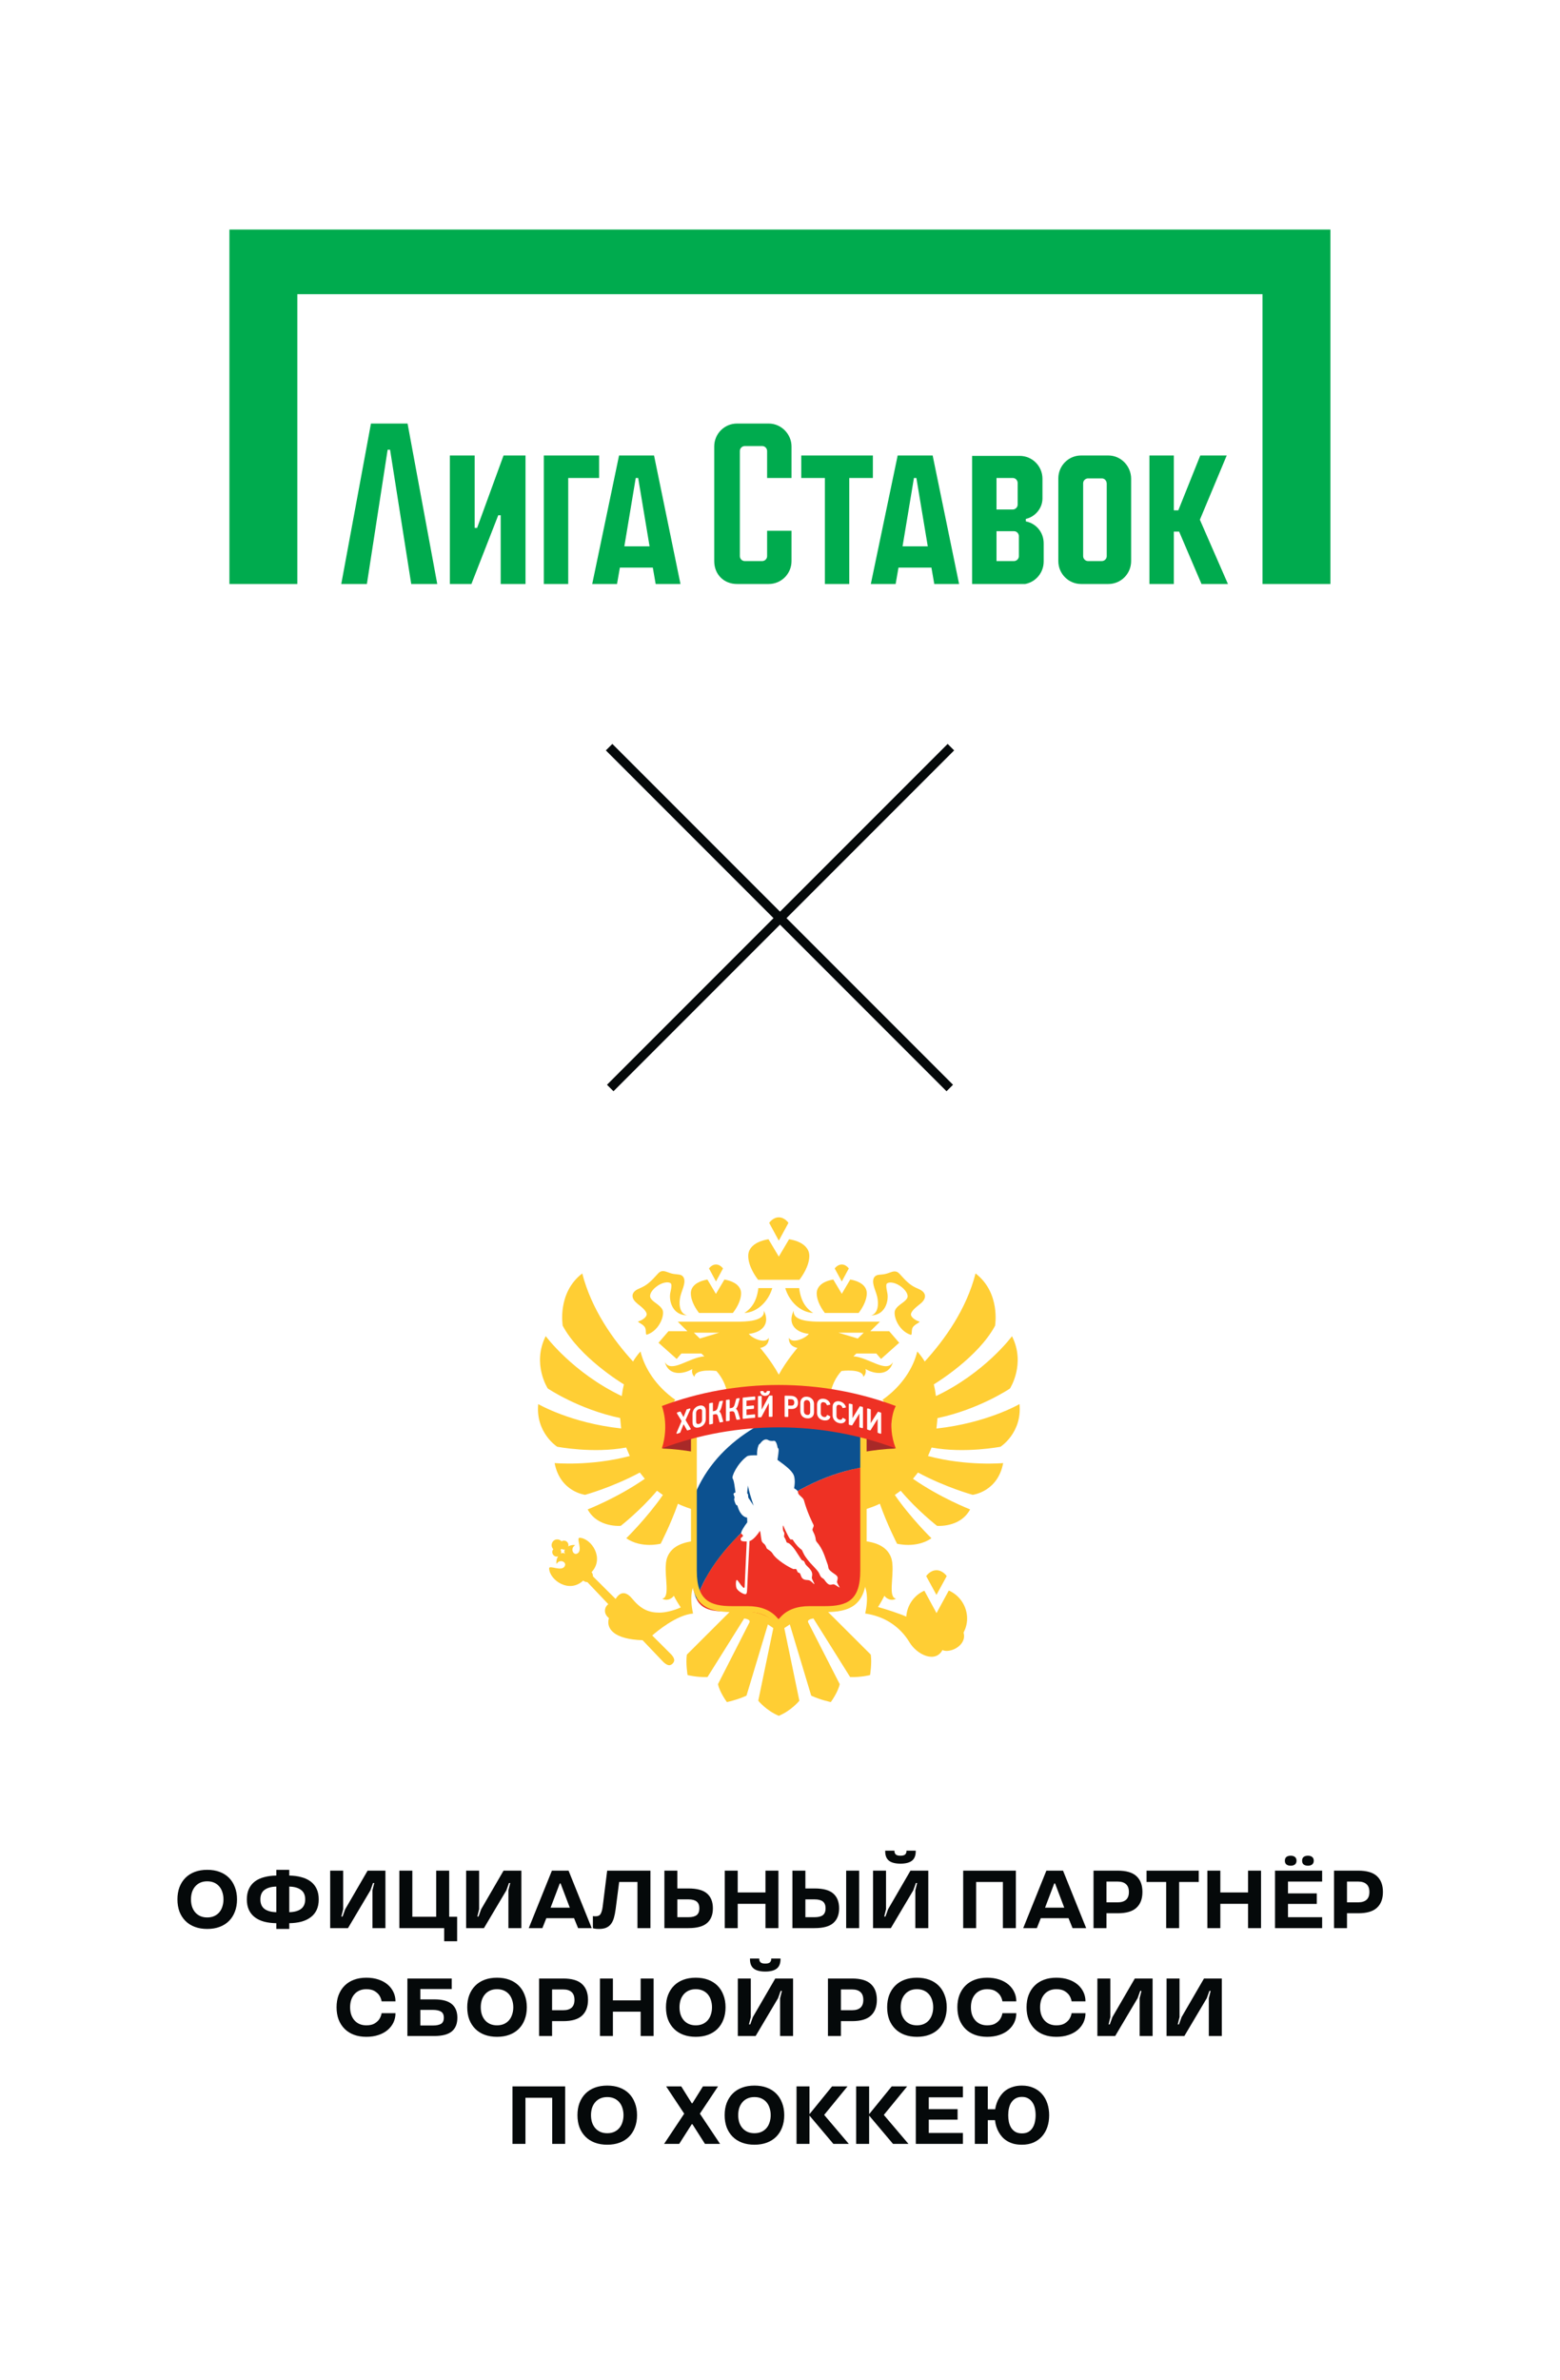 <?xml version="1.0" encoding="UTF-8"?> <svg xmlns="http://www.w3.org/2000/svg" width="680" height="1037" viewBox="0 0 680 1037" fill="none"><rect x="0" y="0" width="680" height="1037" fill="#333333" stroke="none"/> <g clip-path="url(#clip0_1637_5561)"> <rect width="680" height="1037" fill="white"></rect> <g clip-path="url(#clip1_1637_5561)"> <path d="M335.091 184.522H321.262C315.766 184.522 311.333 188.98 311.333 194.508V244.437C311.333 250.321 315.589 254.423 321.262 254.423H335.091C340.587 254.423 345.019 249.965 345.019 244.437V231.241H334.382V242.297C334.382 243.545 333.318 244.437 332.254 244.437H324.63C323.389 244.437 322.503 243.367 322.503 242.297V196.47C322.503 195.221 323.567 194.33 324.63 194.33H332.254C333.495 194.33 334.382 195.4 334.382 196.47V208.239H345.019V194.508C345.019 189.159 340.587 184.522 335.091 184.522Z" fill="#00AB4E"></path> <path d="M380.478 198.431H349.274V208.238H359.557V254.422H370.195V208.238H380.478V198.431Z" fill="#00AB4E"></path> <path d="M207.971 229.993H206.908V198.431H196.093V254.422H205.489L217.191 224.465H218.254V254.422H229.069V198.431H219.495L207.971 229.993Z" fill="#00AB4E"></path> <path d="M161.698 184.522L148.756 254.423H159.925L168.967 195.935H170.031L179.25 254.423H190.597L177.655 184.522H161.698Z" fill="#00AB4E"></path> <path d="M391.293 198.431L379.591 254.422H390.406L391.647 247.289H406.008L407.249 254.422H418.064L406.54 198.431H391.293V198.431ZM393.42 238.017L398.384 208.238H399.448L404.412 238.017H393.42Z" fill="#00AB4E"></path> <path d="M269.847 198.431L258.146 254.422H268.96L270.201 247.289H284.562L285.803 254.422H296.618L285.094 198.431H269.847V198.431ZM272.152 238.017L277.116 208.238H278.18L283.144 238.017H272.152Z" fill="#00AB4E"></path> <path d="M261.16 198.431H237.048V254.422H247.685V208.238H261.16V198.431Z" fill="#00AB4E"></path> <path d="M483.131 198.431H471.252C465.756 198.431 461.324 202.889 461.324 208.416V244.436C461.324 249.964 465.756 254.422 471.252 254.422H483.131C488.627 254.422 493.059 249.964 493.059 244.436V208.595C493.059 203.067 488.627 198.431 483.131 198.431ZM482.422 242.297C482.422 243.545 481.358 244.436 480.294 244.436H474.266C473.025 244.436 472.139 243.366 472.139 242.297V210.556C472.139 209.308 473.202 208.416 474.266 208.416H480.294C481.535 208.416 482.422 209.486 482.422 210.735V242.297Z" fill="#00AB4E"></path> <path d="M100 100V254.422H129.608V128.174H550.325V254.422H579.933V100H100Z" fill="#00AB4E"></path> <path d="M534.723 198.431H523.199L513.625 222.325H511.675V198.431H501.037V254.422H511.675V231.598H513.98L523.731 254.422H535.255L523.021 226.426L534.723 198.431Z" fill="#00AB4E"></path> <path d="M447.14 227.14V226.07C451.218 225.179 454.409 221.434 454.409 217.154V208.595C454.409 203.067 449.977 198.609 444.481 198.609H423.737V254.601H445.013C450.509 254.601 454.941 250.143 454.941 244.615V236.769C454.941 231.776 451.572 228.032 447.14 227.14ZM434.375 208.238H441.467C442.708 208.238 443.594 209.308 443.594 210.378V219.829C443.594 221.077 442.53 221.969 441.467 221.969H434.375V208.238ZM444.126 242.297C444.126 243.545 443.062 244.437 441.998 244.437H434.375V231.42H441.998C443.24 231.42 444.126 232.49 444.126 233.559V242.297Z" fill="#00AB4E"></path> </g> <path d="M266 474L414.492 325.508" stroke="#05090A" stroke-width="4"></path> <path d="M414 474L265.508 325.508" stroke="#05090A" stroke-width="4"></path> <path d="M354.96 696.27C354.96 696.27 354.96 696.2 354.96 696.13L339.621 705.383C339.621 705.383 344.098 703.951 339.621 708.875C339.378 706.43 329.765 700.948 324.907 696.13H324.039V696.27L299.399 720.851C298.844 724.657 299.712 729.755 299.712 729.755C299.712 729.755 303.599 730.768 308.388 730.628L324.386 705.104C324.386 705.104 327.51 705.418 326.607 706.954L312.969 733.701C313.697 737.297 316.856 741.522 316.856 741.522C316.856 741.522 321.367 740.579 325.393 738.729L334.728 707.687L337.088 709.294L330.529 740.928C330.529 740.928 333.895 745.153 339.448 747.493C339.448 747.493 339.448 747.493 339.482 747.493C339.482 747.493 339.482 747.493 339.517 747.493C345.07 745.153 348.436 740.928 348.436 740.928L341.877 709.294L344.272 707.687L353.607 738.729C357.598 740.579 362.144 741.522 362.144 741.522C362.144 741.522 365.267 737.297 366.031 733.701L352.358 706.954C351.455 705.418 354.579 705.104 354.579 705.104L370.577 730.628C375.401 730.768 379.253 729.755 379.253 729.755C379.253 729.755 380.121 724.657 379.565 720.851L354.926 696.27H354.96Z" fill="#FFCE34"></path> <path d="M373.284 589.668H381.995L384.042 592.042L391.955 584.989L387.617 579.961H379.357L383.556 575.806H357.841C353.919 575.806 345.347 575.701 346.007 570.987C343.126 576.679 346.701 580.485 352.566 581.113C351.004 583.138 345.209 585.583 343.89 582.824C343.612 586.735 347.603 587.224 347.603 587.224C347.603 587.224 342.918 592.601 339.482 598.886C336.012 592.566 331.362 587.224 331.362 587.224C331.362 587.224 335.353 586.735 335.075 582.824C333.756 585.618 327.926 583.173 326.399 581.113C332.264 580.485 335.839 576.679 332.958 570.987C333.618 575.701 325.046 575.806 321.124 575.806H295.443L299.642 579.961H291.383L287.045 584.989L294.957 592.042L297.005 589.668H305.716C305.959 589.912 306.236 590.122 306.444 590.331C306.653 590.506 306.826 590.715 307.034 590.89C300.302 591.379 292.598 598.467 289.787 593.369C291.487 599.584 297.873 598.746 301.794 596.407C301.794 596.407 301.135 598.362 302.731 599.829C302.974 596.058 312.275 597.28 312.275 597.28C317.203 602.762 318.938 610.967 315.814 618.16L321.402 614.808C321.61 616.519 321.818 618.963 321.679 621.477H323.415C323.519 619.487 323.415 617.322 323.102 614.878L325.566 611.316C326.573 615.087 326.885 618.649 326.885 621.477H331.154C331.049 618.195 330.564 614.529 330.355 613.097L332.507 610.409C332.507 610.409 334.069 615.611 334.381 621.477H338.511C338.164 617.916 337.574 614.668 337.227 612.888L339.517 612.434L341.808 612.888C341.461 614.668 340.871 617.916 340.524 621.477H344.653C344.966 615.611 346.527 610.409 346.527 610.409L348.679 613.097C348.471 614.529 347.985 618.195 347.881 621.477H352.149C352.149 618.684 352.427 615.087 353.468 611.316L355.932 614.878C355.62 617.287 355.55 619.487 355.62 621.477H357.355C357.216 618.963 357.424 616.519 357.633 614.808L363.22 618.16C360.097 610.967 361.866 602.727 366.794 597.28C366.794 597.28 376.095 596.058 376.338 599.829C377.9 598.362 377.275 596.407 377.275 596.407C381.162 598.746 387.547 599.584 389.248 593.369C386.437 598.467 378.698 591.344 372 590.89C372.208 590.715 372.382 590.506 372.59 590.331C372.798 590.122 373.041 589.877 373.284 589.668V589.668ZM305.056 583.138L302.453 580.589H313.524L305.056 583.138ZM365.441 580.589H376.511L373.909 583.138L365.441 580.589Z" fill="#FFCE34"></path> <path d="M436.133 630.277C436.133 630.277 445.607 624.201 444.393 611.701C444.393 611.701 430.199 619.976 408.196 622.35L408.648 617.811C426.867 613.97 440.228 604.927 440.228 604.927C440.228 604.927 447.204 594.207 441.13 582.126C441.13 582.126 429.401 598.048 407.988 608.209L407.919 607.825C407.711 606.149 407.398 604.578 407.051 603.111C408.023 602.518 426.347 591.344 433.739 577.587C433.739 577.587 436.272 563.236 425.236 554.786C421.245 570.394 411.84 583.558 403.095 593.16C401.325 590.262 399.833 588.795 399.833 588.795C398.132 595.814 393.309 603.775 384.667 609.85C386.715 612.225 388.103 615.227 388.45 618.614C389.387 627.483 383.001 631.743 374.187 632.686C372.313 632.895 370.543 636.422 368.842 636.003C368.842 636.003 370.196 659.153 370.925 659.083C374.95 658.594 381.752 656.08 383.522 655.103C386.715 664.181 391.018 672.526 391.018 672.526C391.018 672.526 399.382 674.726 406.01 670.152C406.01 670.152 396.952 661.318 390.046 651.297L392.614 649.446C399.694 657.931 408.439 664.74 408.439 664.74C408.439 664.74 418.504 665.682 422.876 657.582C422.876 657.582 410.105 652.658 397.959 644.243L400.145 641.52C412.222 648.014 423.987 651.227 423.987 651.227C423.987 651.227 434.918 649.97 437.278 637.4C437.278 637.4 421.627 638.866 404.518 634.327L406.08 630.626C420.551 633.314 436.168 630.277 436.168 630.277H436.133Z" fill="#FFCE34"></path> <path d="M379.461 573.084C386.09 573.084 387.443 566.485 386.784 563.308C386.541 562.155 386.333 561.073 386.333 560.235C386.333 559.746 386.368 559.292 386.715 559.083C387.79 558.384 390.497 558.629 393.204 560.863C394.835 562.225 396.154 564.181 395.425 565.542C394.939 566.45 394.002 567.149 393.031 567.847C391.92 568.685 390.775 569.488 390.185 570.78C389.213 572.84 391.365 579.579 396.883 581.499C397.855 581.814 397.022 579.474 397.959 578.147C399.034 576.611 401.707 575.982 400.492 575.668C399.694 575.459 397.334 574.272 397.091 572.84C396.883 571.478 399.034 569.697 400.561 568.475L401.186 567.987C402.991 566.52 403.268 565.263 403.199 564.46C403.13 563.727 402.678 562.679 400.978 561.806C400.839 561.736 400.7 561.701 400.596 561.632C400.596 561.632 400.284 561.457 399.069 560.933C396.466 559.711 394.488 557.581 392.927 555.835C392.614 555.486 392.302 555.172 392.024 554.858C390.636 553.391 389.248 553.915 387.756 554.439C386.853 554.788 385.778 555.137 384.459 555.242C384.181 555.242 382.758 555.416 382.758 555.416C382.203 555.556 381.717 555.766 381.37 556.115C380.746 556.743 380.503 557.651 380.607 558.803C380.746 560.165 381.335 561.736 381.925 563.412C383.14 566.799 383.314 572.351 379.427 573.154L379.461 573.084Z" fill="#FFCE34"></path> <path d="M277.779 567.915L278.404 568.404C279.931 569.591 282.082 571.406 281.874 572.768C281.631 574.2 279.271 575.422 278.473 575.596C277.258 575.911 279.931 576.539 281.006 578.076C281.943 579.402 281.145 581.777 282.082 581.428C287.635 579.507 289.752 572.803 288.815 570.708C288.225 569.451 287.08 568.613 285.969 567.775C284.997 567.077 284.06 566.378 283.574 565.471C282.846 564.109 284.13 562.153 285.796 560.792C288.502 558.557 291.209 558.313 292.285 559.011C292.597 559.22 292.667 559.674 292.667 560.163C292.667 561.036 292.424 562.119 292.181 563.236C291.522 566.413 292.91 573.013 299.504 573.013C295.617 572.21 295.79 566.658 297.005 563.271C297.595 561.595 298.185 560.058 298.324 558.662C298.428 557.509 298.185 556.602 297.56 555.973C297.213 555.624 296.727 555.414 296.172 555.31C296.172 555.31 294.749 555.135 294.506 555.1C293.187 555.03 292.146 554.646 291.209 554.297C289.717 553.773 288.329 553.25 286.941 554.716C286.663 554.995 286.351 555.345 286.038 555.694C284.442 557.44 282.499 559.57 279.861 560.792C278.647 561.35 278.369 561.49 278.369 561.49C278.369 561.49 278.091 561.63 277.952 561.665C276.252 562.538 275.801 563.55 275.731 564.318C275.662 565.121 275.905 566.378 277.744 567.845L277.779 567.915Z" fill="#FFCE34"></path> <path d="M336.672 561.177H330.564C329.939 566.484 327.857 569.871 324.456 572.001C330.321 571.722 335.006 566.729 336.637 561.177H336.672Z" fill="#FFCE34"></path> <path d="M348.401 561.177H342.293C343.925 566.729 348.61 571.687 354.475 572.001C351.074 569.871 348.991 566.484 348.367 561.177H348.401Z" fill="#FFCE34"></path> <path d="M339.379 557.544H348.471C349.547 556.147 352.775 551.608 352.775 547.139C352.775 545.253 351.976 543.682 350.276 542.32C349.443 541.657 347.534 540.47 343.96 539.876L339.483 547.453L334.972 539.876C331.397 540.47 329.488 541.692 328.655 542.32C326.955 543.682 326.157 545.253 326.157 547.139C326.157 551.643 329.384 556.182 330.46 557.544H339.344H339.379Z" fill="#FFCE34"></path> <path d="M343.682 532.754C343.682 532.754 342.086 530.345 339.483 530.345C336.88 530.345 335.284 532.754 335.284 532.754L339.483 540.506L343.682 532.754Z" fill="#FFCE34"></path> <path d="M366.83 572H374.291C375.158 570.848 377.831 567.111 377.831 563.445C377.831 561.874 377.171 560.582 375.783 559.465C375.089 558.941 373.527 557.928 370.612 557.439L366.934 563.655L363.22 557.439C360.305 557.928 358.709 558.941 358.049 559.465C356.696 560.582 356.002 561.874 356.002 563.445C356.002 567.146 358.674 570.882 359.542 572H366.83V572Z" fill="#FFCE34"></path> <path d="M369.987 552.623C369.987 552.623 368.807 550.877 366.933 550.877C365.059 550.877 363.845 552.623 363.845 552.623L366.933 558.279L369.987 552.623Z" fill="#FFCE34"></path> <path d="M315.155 552.623C315.155 552.623 313.975 550.877 312.101 550.877C310.227 550.877 309.047 552.623 309.047 552.623L312.101 558.279L315.155 552.623Z" fill="#FFCE34"></path> <path d="M311.997 572H319.458C320.361 570.848 323.033 567.111 323.033 563.445C323.033 561.874 322.339 560.582 320.951 559.465C320.257 558.941 318.695 557.963 315.78 557.439L312.066 563.69L308.353 557.439C305.438 557.963 303.842 558.941 303.182 559.465C301.794 560.582 301.135 561.874 301.135 563.445C301.135 567.146 303.807 570.882 304.709 572H311.997V572Z" fill="#FFCE34"></path> <path d="M242.867 630.277C242.867 630.277 258.484 633.314 272.955 630.626L274.517 634.327C257.408 638.831 241.757 637.4 241.757 637.4C244.151 649.97 255.048 651.227 255.048 651.227C255.048 651.227 266.813 648.014 278.89 641.52L281.076 644.243C268.93 652.658 256.159 657.582 256.159 657.582C260.531 665.682 270.595 664.74 270.595 664.74C270.595 664.74 279.306 657.931 286.386 649.446L288.954 651.297C282.048 661.283 272.99 670.152 272.99 670.152C279.618 674.726 287.982 672.526 287.982 672.526C287.982 672.526 292.32 664.181 295.513 655.103C297.283 656.115 304.085 658.594 308.11 659.083C308.839 659.153 310.193 636.003 310.193 636.003C308.492 636.387 306.687 632.86 304.848 632.686C296.033 631.743 289.648 627.483 290.585 618.614C290.932 615.227 292.32 612.225 294.368 609.85C285.726 603.775 280.903 595.814 279.202 588.795C279.202 588.795 277.675 590.262 275.94 593.16C267.194 583.593 257.824 570.394 253.799 554.786C242.763 563.236 245.296 577.587 245.296 577.587C252.654 591.344 271.012 602.553 271.949 603.111C271.602 604.578 271.29 606.149 271.081 607.825L271.012 608.209C249.634 598.013 237.87 582.091 237.87 582.091C231.797 594.207 238.772 604.892 238.772 604.892C238.772 604.892 252.098 613.935 270.318 617.776L270.769 622.316C248.801 619.976 234.608 611.701 234.608 611.701C233.393 624.201 242.867 630.277 242.867 630.277V630.277Z" fill="#FFCE34"></path> <path d="M284.269 712.542C286.212 710.831 294.784 703.603 302.107 702.94C299.018 689.078 305.855 683.945 311.373 690.265C313.316 692.465 314.114 694.874 314.461 696.934L321.159 697.039L321.61 669.35L307.521 669.105C308.006 670.397 308.111 671.2 308.111 671.2C296.624 670.816 291.939 674.483 290.585 679.301C290.585 679.301 290.55 679.511 290.516 679.65C290.516 679.79 290.446 679.93 290.412 680.104C290.342 680.419 290.307 680.698 290.273 681.047C290.273 681.117 290.273 681.222 290.273 681.291C289.648 687.227 292.181 695.957 288.676 696.445C290.273 697.493 292.494 696.864 293.743 695.223C294.68 697.144 295.964 699.134 296.728 700.286C294.021 701.543 290.065 702.591 287.392 702.556C283.124 702.556 279.549 701.299 275.732 696.655C273.372 693.757 270.769 692.744 268.34 696.585C262.822 691.068 258.484 686.773 258.484 686.773C258.484 686.11 258.31 685.447 257.859 684.923C263.62 678.777 257.721 670.188 252.688 669.943C250.884 669.874 254.528 675.949 251.3 676.927C249.773 677.381 248.455 674.518 250.745 673.156C247.934 672.632 244.707 675.286 246.476 677.067C244.741 675.286 242.069 678.498 242.59 681.361C243.943 679.057 246.789 680.384 246.303 681.955C245.297 685.202 239.258 681.501 239.362 683.317C239.57 688.38 248.108 694.35 254.215 688.589C254.701 689.043 255.361 689.253 256.02 689.253C256.02 689.253 259.976 693.408 265.182 698.89H265.147C263.655 699.902 262.718 702.8 265.425 704.93C264.071 709.644 267.75 714.183 280.105 714.567C284.998 719.7 288.78 723.681 289.058 723.96C290.342 725.217 291.314 725.531 291.869 725.461C292.32 725.392 292.806 725.147 293.153 724.798C293.535 724.414 293.778 723.96 293.882 723.506C293.986 722.947 293.639 721.83 292.459 720.643C292.251 720.433 288.885 717.081 284.373 712.577L284.269 712.542Z" fill="#FFCE34"></path> <path d="M413.541 692.989L411.493 696.76L408.231 702.765L404.969 696.76L402.921 692.989C398.514 694.944 395.391 699.239 395.044 704.302C392.094 702.975 385.708 700.88 382.724 700.112C382.724 700.112 384.042 698.121 385.5 695.223C386.749 696.864 388.97 697.528 390.567 696.445C387.096 695.957 389.595 687.227 388.97 681.291C388.97 681.222 388.97 681.117 388.97 681.047C388.936 680.733 388.866 680.419 388.832 680.104C388.797 679.965 388.762 679.79 388.727 679.65C388.727 679.546 388.693 679.406 388.658 679.266C387.305 674.483 382.62 670.816 371.133 671.2C371.133 671.2 371.237 670.397 371.723 669.105L357.633 669.35L358.119 697.039L364.817 696.934C365.129 694.874 365.962 692.465 367.87 690.265C373.388 683.945 380.225 689.113 377.136 702.94C389.179 704.651 394.662 712.507 396.397 715.405C399.694 720.957 407.745 724.658 410.799 718.862C414.096 720.433 421.557 716.837 420.03 711.32C420.03 711.32 420.03 711.285 420.03 711.25C420.967 709.4 421.557 707.374 421.557 705.14C421.557 699.693 418.295 695.014 413.645 692.954L413.541 692.989Z" fill="#FFCE34"></path> <path d="M412.673 686.632C412.673 686.632 410.973 684.083 408.197 684.083C405.42 684.083 403.72 686.632 403.72 686.632L408.197 694.837L412.673 686.632Z" fill="#FFCE34"></path> <path d="M244.706 671.41C245.643 672.423 245.609 673.994 244.637 674.937C243.665 675.879 242.103 675.844 241.132 674.867C240.195 673.889 240.229 672.318 241.201 671.34C242.173 670.397 243.735 670.432 244.706 671.41Z" fill="#FFCE34"></path> <path d="M244.082 674.832C244.81 675.6 244.81 676.857 244.012 677.59C243.249 678.324 241.999 678.324 241.271 677.521C240.542 676.752 240.542 675.495 241.34 674.762C242.104 674.029 243.353 674.029 244.082 674.832Z" fill="#FFCE34"></path> <path d="M247.24 671.794C247.969 672.562 247.969 673.819 247.17 674.552C246.407 675.286 245.158 675.286 244.429 674.483C243.7 673.714 243.7 672.457 244.498 671.724C245.262 670.991 246.511 670.991 247.24 671.794Z" fill="#FFCE34"></path> <path d="M375.158 639.389C345.383 644.487 311.303 672.071 303.668 696.757C305.89 701.087 310.262 702.065 316.995 702.065H324.178C330.39 702.065 335.249 703.88 338.581 707.442C341.947 703.88 346.771 702.065 352.983 702.065H360.166C370.335 702.065 375.158 699.83 375.158 687.12V639.389V639.389Z" fill="#EE3124"></path> <path d="M343.925 610.233C324.768 613.411 308.006 623.467 302.002 640.367V687.121C302.002 687.854 302.002 688.587 302.037 689.25C302.037 689.32 302.037 689.425 302.037 689.495C302.211 692.603 302.766 694.942 303.668 696.723C311.234 672.316 344.723 645.011 374.256 639.564C374.568 639.494 374.846 639.459 375.124 639.389V614.284C364.886 611.909 354.371 610.583 343.89 610.233H343.925Z" fill="#0C5190"></path> <path d="M302.002 653.391C310.609 629.263 334.52 614.877 361.832 610.303C341.738 609.675 321.575 611.63 302.002 616.169V653.391Z" fill="white"></path> <path d="M377.518 626.156V632.371C380.676 631.848 385.257 631.254 390.463 631.045L382.55 627.029C382.55 627.029 378.976 626.296 377.518 626.156V626.156Z" fill="#A82928"></path> <path d="M301.447 626.156V632.371C298.289 631.848 293.708 631.254 288.502 631.045L296.415 627.029C296.415 627.029 299.989 626.296 301.447 626.156V626.156Z" fill="#A82928"></path> <path d="M377.796 609.606H301.204V684.503C301.204 699.273 308.353 702.311 319.042 702.311H325.844C332.438 702.311 336.88 704.755 339.031 709.609L339.482 710.656L339.934 709.609C342.085 704.755 346.527 702.311 353.121 702.311H359.888C370.612 702.311 377.761 699.273 377.761 684.503V609.606H377.796ZM374.985 684.364C374.985 697.213 369.328 699.727 359.541 699.727H352.843C347.43 699.727 343.23 701.263 340.385 704.336L339.378 705.419L338.372 704.336C335.492 701.298 331.327 699.727 325.913 699.727H319.181C309.394 699.727 303.737 697.213 303.737 684.364V612.365H374.985V684.364Z" fill="#FFCE34"></path> <path fill-rule="evenodd" clip-rule="evenodd" d="M319.285 644.069C319.979 644.663 320.326 648.399 320.604 650.18C320.604 650.18 319.563 650.424 319.771 651.087C319.84 651.297 320.187 652.1 320.187 652.379C320.187 652.659 319.979 653.148 320.014 653.252C320.152 653.986 320.43 654.858 320.777 655.452C321.02 655.836 321.367 655.766 321.437 655.941C322.894 661.178 325.67 661.143 325.67 661.143L325.74 663.204C324.56 664.74 322.582 667.673 323.172 668.197C323.623 668.651 323.9 668.825 323.866 669.139C323.866 669.244 323.588 669.593 323.068 669.908C322.755 670.117 322.755 671.095 323.311 671.339C323.796 671.514 324.664 671.584 325.497 671.549L324.595 691.242C324.595 691.521 324.456 692.045 323.97 691.626C323.38 691.067 322.651 690.159 321.853 688.972C321.159 687.925 320.916 688.379 320.847 688.972C320.708 689.915 320.777 691.172 321.02 691.835C321.332 692.673 322.755 693.861 324.282 694.419C325.566 694.873 325.601 694.07 325.705 691.766C325.74 690.683 326.226 680.208 326.712 671.374C326.885 671.339 327.059 671.269 327.197 671.2C328.62 670.501 330.251 668.511 331.258 666.905C331.709 668.232 331.709 671.165 332.299 671.863C333.132 672.841 333.444 672.491 334.173 674.482C334.346 674.936 336.047 675.564 336.776 676.821C338.372 679.58 343.959 682.827 345.695 683.525C346.284 683.77 346.979 683.141 347.291 683.979C347.707 685.166 347.881 685.062 348.436 685.271C349.061 685.481 349.026 687.122 349.998 687.82C351.004 688.553 352.045 688.169 352.913 688.553C353.781 688.937 354.787 690.229 354.96 690.125C355.134 690.02 354.37 688.868 353.989 687.855C353.815 687.471 353.885 686.947 353.989 686.528C354.475 683.84 351.386 682.373 350.97 681.186C350.241 679.23 349.894 680.313 349.269 679.37C347.534 676.856 346.18 674.133 344.098 672.491C343.612 672.107 343.092 672.177 342.953 671.968C342.641 671.584 342.675 670.85 341.808 669.558C341.599 669.244 342.155 668.127 341.704 667.463C341.461 667.114 341.287 666.765 341.252 665.927C341.183 663.448 341.53 664.984 342.085 666.172C342.849 667.743 343.925 670.082 344.48 670.571C344.792 670.885 345.347 670.466 345.59 670.85C347.048 673.155 348.506 674.552 349.408 675.145C349.79 675.459 349.998 676.647 351.247 678.427C353.815 682.094 356.487 683.84 357.216 685.76C357.98 687.785 358.708 687.296 359.403 688.309C360.097 689.356 360.999 690.334 361.762 690.404C362.526 690.474 362.838 690.159 363.428 690.229C364.122 690.334 365.823 691.696 365.962 691.626C366.1 691.556 364.782 689.601 364.851 689.112C364.955 688.379 365.302 687.645 365.059 687.017C364.643 685.969 363.255 685.655 361.693 684.084C360.895 683.281 361.103 682.548 360.86 681.814C359.888 679.3 359.16 676.088 357.008 673.015C356.244 671.933 355.689 671.653 355.585 670.746C355.377 668.616 354.301 667.254 354.162 666.556C354.058 665.892 354.96 664.949 354.613 664.321C353.711 662.435 351.941 658.979 350.414 653.567C350.033 652.275 347.881 651.367 347.881 650.249C347.881 649.167 346.146 648.469 346.146 648.329C346.632 645.675 346.389 644.244 346.215 643.371C345.729 641.136 343.022 638.971 338.893 636.003C339.031 634.816 339.587 631.988 339.344 631.22C339.274 630.94 338.962 630.836 338.927 630.521C338.788 629.474 338.337 628.322 338.025 628.007C337.609 627.518 337.296 627.728 336.533 627.763C336.047 627.763 335.318 627.658 335.006 627.449C334.069 626.82 332.819 626.89 331.397 628.81C331.154 629.125 330.807 629.194 330.668 629.579C330.425 630.207 330.182 630.975 330.078 631.953C329.904 633.35 330.078 633.594 329.974 634.013C328.377 633.943 326.226 634.013 325.601 634.467C321.263 637.679 318.695 643.545 319.389 644.139L319.285 644.069ZM325.705 650.389C325.705 649.272 326.087 647.177 326.087 647.177C326.156 649.132 328.516 655.976 328.516 655.976C328.516 655.976 326.469 652.903 326.26 652.589C326.052 652.275 326.156 651.157 326.017 650.948C325.913 650.738 325.67 650.668 325.67 650.389H325.705Z" fill="white"></path> <path d="M390.462 631.011C357.945 618.79 321.02 618.79 288.502 631.011C291.834 620.71 288.502 612.54 288.502 612.54C321.02 600.319 357.91 600.319 390.462 612.54C390.462 612.54 386.194 620.082 390.462 631.011Z" fill="#EE3124"></path> <path d="M298.81 618.721C299.504 617.115 300.198 615.544 300.927 613.972C300.962 613.867 300.927 613.763 300.892 613.693C300.823 613.623 300.719 613.588 300.615 613.623C300.233 613.728 299.816 613.867 299.435 613.972C299.365 613.972 299.296 614.042 299.261 614.112C298.81 615.194 298.359 616.277 297.942 617.359L296.693 615.055C296.693 615.055 296.485 614.915 296.381 614.95C295.999 615.09 295.617 615.194 295.235 615.334C295.166 615.334 295.097 615.404 295.062 615.509C295.062 615.578 295.062 615.648 295.062 615.718C295.756 616.835 296.45 617.988 297.109 619.105C296.381 620.851 295.617 622.562 294.888 624.273C294.854 624.377 294.888 624.482 294.923 624.552C294.993 624.622 295.027 624.622 295.131 624.622H295.201C295.582 624.482 295.964 624.343 296.346 624.238C296.415 624.238 296.485 624.168 296.519 624.098C297.005 622.876 297.491 621.689 297.977 620.467C298.463 621.34 298.949 622.178 299.435 623.051C299.504 623.155 299.608 623.225 299.712 623.155C300.094 623.051 300.51 622.911 300.892 622.806C300.962 622.806 301.031 622.736 301.066 622.667C301.066 622.597 301.066 622.492 301.066 622.422C300.337 621.165 299.573 619.908 298.845 618.686" fill="white"></path> <path d="M306.931 612.784C306.688 612.574 306.341 612.4 305.959 612.33C305.577 612.26 305.161 612.295 304.675 612.435C304.154 612.574 303.703 612.784 303.356 613.063C303.009 613.342 302.697 613.622 302.488 613.971C302.28 614.285 302.107 614.634 302.003 615.018C301.898 615.368 301.864 615.717 301.864 616.031V619.558C301.864 619.942 301.933 620.326 302.003 620.64C302.107 620.989 302.28 621.269 302.523 621.513C302.766 621.723 303.113 621.897 303.495 621.967C303.599 621.967 303.738 621.967 303.877 621.967C304.154 621.967 304.467 621.932 304.814 621.827C305.23 621.723 305.612 621.548 305.959 621.338C306.306 621.129 306.618 620.85 306.861 620.535C307.104 620.221 307.312 619.872 307.451 619.488C307.59 619.104 307.659 618.685 307.659 618.266V614.599C307.659 614.25 307.59 613.901 307.486 613.587C307.347 613.273 307.173 612.993 306.931 612.749M306.028 614.879V618.65C306.028 618.859 305.994 619.069 305.924 619.243C305.855 619.418 305.751 619.593 305.646 619.732C305.508 619.872 305.369 620.012 305.23 620.116C305.057 620.221 304.883 620.291 304.709 620.326C304.467 620.396 304.258 620.431 304.085 620.361C303.911 620.326 303.807 620.256 303.703 620.186C303.599 620.081 303.53 619.977 303.495 619.802C303.46 619.627 303.425 619.418 303.425 619.174V615.717C303.425 615.717 303.425 615.403 303.46 615.228C303.495 615.053 303.564 614.879 303.668 614.704C303.772 614.53 303.911 614.355 304.085 614.215C304.258 614.076 304.501 613.971 304.779 613.901C304.918 613.866 305.057 613.831 305.161 613.831C305.265 613.831 305.334 613.831 305.404 613.831C305.577 613.901 305.681 613.971 305.785 614.076C305.889 614.18 305.959 614.285 305.994 614.425C306.028 614.565 306.063 614.704 306.063 614.809" fill="white"></path> <path d="M314.01 615.369C314.01 615.369 313.733 615.055 313.525 614.95C313.663 614.81 313.802 614.671 313.906 614.461C314.115 614.112 314.288 613.693 314.427 613.239L315.121 610.551C315.121 610.551 315.121 610.376 315.052 610.306C314.982 610.236 314.913 610.201 314.809 610.236C314.462 610.306 314.115 610.376 313.768 610.446C313.663 610.446 313.594 610.551 313.559 610.62L312.83 613.274C312.761 613.553 312.657 613.798 312.518 613.972C312.414 614.147 312.31 614.287 312.171 614.391C312.032 614.496 311.928 614.566 311.789 614.601C311.651 614.636 311.512 614.671 311.408 614.706C311.199 614.741 310.956 614.81 310.748 614.845V611.354C310.748 611.354 310.748 611.179 310.644 611.144C310.575 611.109 310.505 611.074 310.436 611.074C310.054 611.144 309.707 611.249 309.325 611.319C309.187 611.319 309.117 611.458 309.117 611.563V620.327C309.117 620.327 309.117 620.467 309.221 620.537C309.256 620.572 309.325 620.572 309.395 620.572H309.464C309.846 620.467 310.193 620.397 310.575 620.327C310.679 620.327 310.783 620.188 310.783 620.083V616.312C311.061 616.242 311.338 616.207 311.616 616.137C311.755 616.102 311.893 616.102 312.067 616.102C312.171 616.102 312.275 616.102 312.379 616.172C312.483 616.242 312.588 616.312 312.692 616.452C312.796 616.591 312.865 616.766 312.935 617.01L313.629 619.524C313.629 619.524 313.767 619.734 313.906 619.699C314.288 619.629 314.67 619.559 315.052 619.489C315.121 619.489 315.19 619.42 315.225 619.35C315.26 619.28 315.294 619.21 315.225 619.14L314.462 616.486C314.323 616.033 314.184 615.683 313.941 615.369" fill="white"></path> <path d="M321.263 614.18C321.124 614.006 320.951 613.866 320.777 613.761C320.916 613.622 321.055 613.482 321.159 613.307C321.367 612.993 321.541 612.574 321.68 612.085L322.409 609.431C322.409 609.431 322.409 609.257 322.374 609.187C322.339 609.117 322.235 609.082 322.166 609.117C321.819 609.152 321.437 609.187 321.124 609.257C321.02 609.257 320.951 609.362 320.916 609.431L320.187 612.05C320.083 612.33 320.014 612.539 319.875 612.714C319.771 612.888 319.667 612.993 319.528 613.098C319.389 613.203 319.285 613.272 319.181 613.307C319.042 613.342 318.903 613.377 318.765 613.412C318.522 613.447 318.313 613.482 318.071 613.517V609.99C318.071 609.99 318.036 609.85 317.966 609.781C317.897 609.746 317.828 609.711 317.758 609.711C317.376 609.781 317.029 609.816 316.648 609.885C316.509 609.885 316.439 610.025 316.439 610.13V618.894C316.439 618.894 316.474 619.034 316.544 619.103C316.578 619.138 316.648 619.173 316.717 619.173C316.717 619.173 316.717 619.173 316.752 619.173C317.134 619.103 317.481 619.034 317.862 618.999C317.966 618.999 318.071 618.859 318.071 618.754V614.983L318.903 614.844C318.903 614.844 319.146 614.844 319.285 614.844H319.355C319.355 614.844 319.597 614.879 319.702 614.948C319.806 614.983 319.91 615.088 320.014 615.228C320.118 615.367 320.222 615.577 320.292 615.821L320.986 618.37C320.986 618.37 321.124 618.545 321.263 618.545C321.645 618.51 322.027 618.44 322.409 618.405C322.478 618.405 322.547 618.335 322.582 618.3C322.617 618.231 322.651 618.161 322.582 618.091L321.784 615.402C321.645 614.948 321.506 614.564 321.263 614.285" fill="white"></path> <path d="M328.898 608.386C327.233 608.525 325.602 608.665 323.97 608.875C323.832 608.875 323.728 609.014 323.728 609.119V617.883C323.728 617.883 323.728 618.023 323.832 618.058C323.866 618.093 323.936 618.128 324.005 618.128C325.636 617.953 327.267 617.778 328.933 617.674C329.072 617.674 329.176 617.534 329.176 617.429V616.417C329.176 616.417 329.176 616.277 329.107 616.242C329.072 616.207 329.003 616.172 328.933 616.172C327.753 616.277 326.573 616.382 325.393 616.486V614.042C326.4 613.938 327.406 613.833 328.413 613.763C328.551 613.763 328.655 613.623 328.655 613.519V612.576C328.655 612.576 328.655 612.436 328.586 612.366C328.517 612.331 328.447 612.296 328.378 612.296C327.371 612.366 326.365 612.471 325.393 612.576V610.201C326.573 610.097 327.788 609.957 328.968 609.887C329.107 609.887 329.211 609.747 329.211 609.643V608.665C329.211 608.665 329.211 608.525 329.141 608.456C329.107 608.421 329.037 608.386 328.968 608.386" fill="white"></path> <path d="M336.499 608C336.151 608 335.77 608 335.423 608C335.319 608 335.249 608.07 335.214 608.139C334.486 609.501 333.757 610.898 332.993 612.26C332.681 612.888 332.369 613.482 332.022 614.11V608.384C332.022 608.384 332.022 608.244 331.952 608.209C331.918 608.174 331.848 608.139 331.744 608.139C331.362 608.139 331.015 608.174 330.634 608.209C330.495 608.209 330.391 608.314 330.391 608.489V617.253C330.391 617.253 330.391 617.392 330.46 617.427C330.495 617.462 330.564 617.497 330.634 617.497C330.981 617.497 331.328 617.462 331.709 617.427C331.813 617.427 331.883 617.358 331.918 617.288C332.681 615.821 333.479 614.39 334.243 612.923L335.11 611.282V617.008C335.11 617.008 335.11 617.148 335.18 617.183C335.249 617.218 335.319 617.288 335.353 617.253H336.499C336.499 617.253 336.741 617.113 336.741 616.973C336.741 614.04 336.741 611.142 336.741 608.209C336.741 608.139 336.741 608.07 336.672 608.035C336.637 608 336.533 607.965 336.499 607.965" fill="white"></path> <path d="M331.952 607.546C331.952 607.546 332.334 607.86 332.612 607.965C332.855 608.07 333.097 608.105 333.445 608.105H333.583C333.965 608.105 334.277 608 334.52 607.895C334.763 607.79 334.971 607.616 335.145 607.441C335.319 607.267 335.423 607.057 335.492 606.848C335.561 606.638 335.631 606.429 335.631 606.254C335.631 606.184 335.631 606.114 335.561 606.044C335.492 605.975 335.423 605.975 335.353 605.975C335.041 605.975 334.763 605.975 334.451 605.975C334.312 605.975 334.208 606.079 334.208 606.219C334.208 606.254 334.208 606.324 334.173 606.394C334.173 606.463 334.104 606.533 334.034 606.568C333.965 606.638 333.896 606.673 333.826 606.708C333.757 606.743 333.653 606.778 333.479 606.778C333.41 606.778 333.306 606.778 333.236 606.743C333.167 606.743 333.097 606.673 333.028 606.603C332.959 606.568 332.924 606.498 332.889 606.429C332.889 606.359 332.855 606.324 332.855 606.254C332.855 606.114 332.75 606.01 332.577 606.01C332.265 606.01 331.952 606.01 331.64 606.044C331.501 606.044 331.397 606.149 331.397 606.289C331.397 606.498 331.432 606.708 331.536 606.917C331.605 607.127 331.744 607.336 331.918 607.511" fill="white"></path> <path d="M344.932 608.105C344.029 608.105 343.162 608.035 342.26 608.035C342.19 608.035 342.121 608.035 342.086 608.105C342.051 608.175 342.017 608.21 342.017 608.28V617.044C342.017 617.044 342.121 617.288 342.26 617.288C342.641 617.288 342.988 617.288 343.37 617.288C343.37 617.288 343.509 617.288 343.544 617.218C343.578 617.183 343.613 617.114 343.613 617.044V613.796C344.064 613.796 344.515 613.796 344.932 613.831C345.452 613.831 345.903 613.796 346.285 613.657C346.667 613.517 346.979 613.308 347.187 613.063C347.43 612.819 347.604 612.505 347.708 612.155C347.812 611.841 347.847 611.492 347.847 611.108C347.847 610.165 347.569 609.432 347.049 608.908C346.528 608.419 345.799 608.14 344.862 608.105M343.578 609.572C343.995 609.572 344.411 609.572 344.828 609.606C345.313 609.606 345.695 609.746 345.903 609.991C346.112 610.27 346.216 610.584 346.216 611.038C346.216 611.213 346.216 611.387 346.146 611.597C346.146 611.736 346.042 611.876 345.938 612.016C345.834 612.12 345.73 612.225 345.522 612.295C345.383 612.365 345.209 612.365 344.966 612.365H344.862C344.446 612.365 343.995 612.365 343.578 612.33V609.572V609.572Z" fill="white"></path> <path d="M354.093 609.607C353.85 609.327 353.538 609.048 353.191 608.873C352.809 608.664 352.358 608.559 351.872 608.489C351.352 608.454 350.866 608.489 350.484 608.629C350.102 608.768 349.79 608.978 349.547 609.257C349.304 609.537 349.131 609.816 349.027 610.165C348.922 610.479 348.853 610.829 348.853 611.143V614.669C348.853 615.054 348.922 615.438 349.027 615.822C349.131 616.206 349.304 616.555 349.547 616.834C349.79 617.149 350.102 617.393 350.484 617.568C350.866 617.777 351.317 617.882 351.838 617.917C351.942 617.917 352.08 617.917 352.185 617.917C352.462 617.917 352.74 617.917 353.017 617.812C353.365 617.707 353.712 617.568 353.989 617.323C354.267 617.079 354.475 616.799 354.614 616.45C354.753 616.101 354.822 615.717 354.822 615.263V611.597C354.822 611.248 354.753 610.898 354.649 610.549C354.544 610.2 354.336 609.886 354.093 609.572M353.156 611.492V615.263C353.156 615.473 353.122 615.647 353.052 615.787C352.983 615.926 352.879 616.066 352.775 616.171C352.67 616.276 352.532 616.345 352.393 616.38C352.219 616.415 352.046 616.45 351.872 616.415C351.629 616.415 351.386 616.345 351.213 616.241C351.039 616.136 350.901 616.031 350.762 615.892C350.658 615.752 350.554 615.577 350.519 615.368C350.449 615.158 350.415 614.949 350.415 614.704V611.248C350.415 611.248 350.415 610.933 350.484 610.794C350.519 610.619 350.588 610.514 350.692 610.375C350.796 610.27 350.935 610.165 351.109 610.06C351.213 609.991 351.386 609.956 351.56 609.956C351.629 609.956 351.664 609.956 351.768 609.956C352.046 609.956 352.254 610.06 352.428 610.165C352.601 610.305 352.74 610.41 352.844 610.584C352.948 610.759 353.017 610.898 353.052 611.073C353.087 611.248 353.122 611.387 353.122 611.492" fill="white"></path> <path d="M357.876 611.459C357.876 611.459 358.015 611.179 358.119 611.109C358.223 611.005 358.362 610.935 358.5 610.9C358.674 610.83 358.848 610.83 359.056 610.9C359.403 610.97 359.715 611.074 359.923 611.284C360.132 611.493 360.27 611.703 360.374 612.017C360.374 612.157 360.548 612.227 360.687 612.192C361.034 612.122 361.381 612.017 361.728 611.982C361.797 611.982 361.867 611.912 361.901 611.843C361.936 611.773 361.936 611.703 361.901 611.633C361.728 611.04 361.381 610.516 360.895 610.132C360.409 609.748 359.819 609.468 359.16 609.398C358.709 609.329 358.292 609.364 357.911 609.433C357.529 609.538 357.216 609.713 356.939 609.922C356.696 610.167 356.488 610.446 356.349 610.795C356.21 611.109 356.141 611.493 356.141 611.878V615.544C356.141 615.963 356.21 616.347 356.349 616.731C356.488 617.08 356.696 617.429 356.939 617.709C357.182 617.988 357.494 618.232 357.876 618.407C358.223 618.582 358.639 618.721 359.09 618.791C359.299 618.791 359.472 618.826 359.68 618.826C360.132 618.826 360.548 618.756 360.895 618.582C361.416 618.337 361.763 617.918 361.936 617.325C361.971 617.185 361.936 617.08 361.797 617.01L360.756 616.487C360.756 616.487 360.617 616.452 360.548 616.487C360.479 616.487 360.409 616.591 360.409 616.661C360.34 616.906 360.201 617.08 359.993 617.22C359.785 617.359 359.507 617.394 359.16 617.325C358.917 617.29 358.743 617.22 358.57 617.115C358.396 617.01 358.258 616.906 358.153 616.766C358.049 616.626 357.945 616.452 357.876 616.277C357.806 616.102 357.772 615.928 357.772 615.753V612.017C357.772 611.843 357.772 611.668 357.876 611.528" fill="white"></path> <path d="M364.713 612.573C364.713 612.573 364.852 612.329 364.956 612.224C365.06 612.119 365.164 612.049 365.337 612.049C365.511 612.015 365.684 612.015 365.893 612.049C366.24 612.119 366.552 612.259 366.76 612.468C366.969 612.678 367.107 612.922 367.211 613.237C367.211 613.376 367.35 613.446 367.524 613.411L368.53 613.237C368.53 613.237 368.669 613.167 368.704 613.132C368.738 613.062 368.738 612.992 368.704 612.922C368.53 612.329 368.183 611.805 367.697 611.351C367.211 610.932 366.621 610.653 365.962 610.513C365.511 610.408 365.095 610.408 364.713 610.513C364.331 610.583 364.019 610.723 363.741 610.967C363.498 611.177 363.29 611.456 363.151 611.805C363.012 612.119 362.943 612.503 362.943 612.922V616.589C362.943 617.008 363.012 617.392 363.151 617.776C363.29 618.16 363.498 618.474 363.741 618.788C363.984 619.068 364.296 619.312 364.643 619.557C364.99 619.766 365.407 619.906 365.858 620.011C366.136 620.08 366.379 620.08 366.621 620.08C367.003 620.08 367.35 620.011 367.628 619.871C368.148 619.626 368.495 619.242 368.669 618.649C368.704 618.509 368.669 618.404 368.565 618.335C368.218 618.125 367.871 617.95 367.524 617.741C367.454 617.706 367.385 617.706 367.316 617.741C367.246 617.741 367.177 617.846 367.177 617.916C367.107 618.16 366.969 618.335 366.795 618.439C366.587 618.544 366.309 618.579 365.997 618.509C365.789 618.509 365.58 618.404 365.407 618.3C365.233 618.195 365.095 618.055 364.99 617.916C364.852 617.776 364.782 617.601 364.713 617.427C364.643 617.252 364.609 617.078 364.609 616.868V613.132C364.609 613.132 364.609 612.818 364.713 612.643" fill="white"></path> <path d="M374.985 612.644C374.985 612.644 374.777 612.644 374.708 612.749C373.979 613.901 373.285 615.054 372.556 616.241L371.619 617.812V611.981C371.619 611.981 371.549 611.772 371.411 611.737C371.029 611.667 370.682 611.562 370.3 611.492C370.231 611.492 370.161 611.492 370.092 611.527C370.022 611.562 369.988 611.667 369.988 611.737V620.501C369.988 620.501 370.057 620.71 370.196 620.745C370.543 620.815 370.89 620.92 371.237 620.99C371.341 620.99 371.445 620.99 371.515 620.885C372.278 619.663 373.042 618.406 373.771 617.184L374.603 615.822V621.653C374.603 621.653 374.673 621.863 374.777 621.897C375.124 622.002 375.506 622.072 375.853 622.177C375.853 622.177 375.887 622.177 375.922 622.177C375.992 622.177 376.026 622.177 376.061 622.142C376.13 622.107 376.165 622.002 376.165 621.932V613.168C376.165 613.168 376.096 612.959 375.957 612.924C375.61 612.819 375.263 612.714 374.916 612.644" fill="white"></path> <path d="M383.939 615.405C383.592 615.3 383.245 615.16 382.898 615.055C382.794 615.02 382.655 615.055 382.62 615.16C381.891 616.277 381.197 617.395 380.468 618.512L379.566 620.014V614.148C379.566 614.148 379.497 613.938 379.358 613.903L378.282 613.589C378.282 613.589 378.109 613.589 378.074 613.624C378.004 613.659 377.97 613.763 377.97 613.833V622.597C377.97 622.597 378.039 622.807 378.143 622.842C378.49 622.947 378.837 623.051 379.184 623.156C379.288 623.156 379.427 623.156 379.497 623.051C380.225 621.864 380.989 620.677 381.718 619.49L382.551 618.163V624.029C382.551 624.029 382.62 624.239 382.724 624.273C383.071 624.378 383.453 624.518 383.8 624.623H383.869C383.939 624.623 383.974 624.623 384.008 624.588C384.078 624.553 384.112 624.448 384.112 624.378V615.614C384.112 615.614 384.043 615.405 383.939 615.37" fill="white"></path> <path d="M90.329 840.358C88.326 840.358 86.526 840.06 84.928 839.463C83.33 838.867 81.971 838.009 80.85 836.888C79.729 835.767 78.859 834.42 78.239 832.846C77.642 831.248 77.344 829.459 77.344 827.48C77.344 825.5 77.642 823.724 78.239 822.15C78.859 820.552 79.729 819.193 80.85 818.072C81.971 816.951 83.33 816.092 84.928 815.496C86.526 814.9 88.326 814.602 90.329 814.602C92.333 814.602 94.133 814.9 95.731 815.496C97.329 816.092 98.688 816.951 99.809 818.072C100.93 819.193 101.788 820.552 102.385 822.15C103.005 823.724 103.315 825.5 103.315 827.48C103.315 829.459 103.005 831.248 102.385 832.846C101.788 834.42 100.93 835.767 99.809 836.888C98.688 838.009 97.329 838.867 95.731 839.463C94.133 840.06 92.333 840.358 90.329 840.358ZM90.329 835.35C91.498 835.35 92.523 835.147 93.406 834.742C94.288 834.336 95.028 833.776 95.624 833.06C96.22 832.345 96.661 831.51 96.947 830.556C97.257 829.602 97.412 828.577 97.412 827.48C97.412 826.383 97.257 825.357 96.947 824.403C96.661 823.45 96.22 822.615 95.624 821.899C95.028 821.184 94.288 820.624 93.406 820.218C92.523 819.813 91.498 819.61 90.329 819.61C89.161 819.61 88.135 819.813 87.253 820.218C86.371 820.624 85.632 821.184 85.035 821.899C84.439 822.615 83.986 823.45 83.676 824.403C83.39 825.357 83.247 826.383 83.247 827.48C83.247 828.577 83.39 829.602 83.676 830.556C83.986 831.51 84.439 832.345 85.035 833.06C85.632 833.776 86.371 834.336 87.253 834.742C88.135 835.147 89.161 835.35 90.329 835.35ZM120.439 837.854C118.531 837.83 116.778 837.615 115.18 837.21C113.606 836.781 112.259 836.149 111.138 835.314C110.017 834.479 109.147 833.418 108.527 832.13C107.907 830.819 107.597 829.268 107.597 827.48C107.597 825.691 107.907 824.153 108.527 822.865C109.147 821.554 110.017 820.48 111.138 819.646C112.259 818.811 113.606 818.191 115.18 817.786C116.778 817.356 118.531 817.13 120.439 817.106V814.602H126.091V817.106C127.999 817.13 129.74 817.356 131.314 817.786C132.888 818.191 134.235 818.811 135.356 819.646C136.501 820.48 137.383 821.554 138.003 822.865C138.623 824.153 138.933 825.691 138.933 827.48C138.933 829.268 138.623 830.819 138.003 832.13C137.383 833.418 136.501 834.479 135.356 835.314C134.235 836.149 132.888 836.781 131.314 837.21C129.74 837.615 127.999 837.83 126.091 837.854V840.358H120.439V837.854ZM120.439 821.899C118.269 821.947 116.564 822.424 115.323 823.33C114.107 824.213 113.499 825.596 113.499 827.48C113.499 829.364 114.107 830.759 115.323 831.665C116.564 832.548 118.269 833.013 120.439 833.06V821.899ZM126.091 833.06C128.261 833.013 129.954 832.548 131.17 831.665C132.411 830.759 133.031 829.364 133.031 827.48C133.031 825.596 132.411 824.213 131.17 823.33C129.954 822.424 128.261 821.947 126.091 821.899V833.06ZM143.926 814.96H149.578V831.772L148.791 834.956H149.328L150.473 831.772L160.238 814.96H168.001V840H162.349V823.545L163.136 820.361H162.599L161.455 823.545L151.689 840H143.926V814.96ZM193.614 840H174.082V814.96H179.734V835.063H190.144V814.96H195.796V835.063H199.266V845.724H193.614V840ZM203.19 814.96H208.842V831.772L208.055 834.956H208.592L209.737 831.772L219.502 814.96H227.265V840H221.613V823.545L222.4 820.361H221.863L220.719 823.545L210.953 840H203.19V814.96ZM240.572 814.96H247.834L257.922 840H251.984L250.231 835.672H238.14L236.423 840H230.485L240.572 814.96ZM248.371 831.093L244.364 820.54H244.006L240 831.093H248.371ZM261.127 840.358C260.722 840.358 260.352 840.346 260.018 840.322C259.708 840.298 259.434 840.262 259.195 840.215C258.933 840.167 258.683 840.107 258.444 840.036V834.742C258.563 834.765 258.683 834.789 258.802 834.813C258.921 834.837 259.052 834.849 259.195 834.849C259.338 834.849 259.493 834.849 259.66 834.849C260.686 834.849 261.401 834.503 261.807 833.811C262.212 833.12 262.51 832.082 262.701 830.699L264.668 814.96H283.52V840H277.868V819.896H269.891L268.353 831.772C268.162 833.203 267.912 834.455 267.602 835.529C267.292 836.602 266.862 837.496 266.314 838.211C265.765 838.927 265.074 839.463 264.239 839.821C263.404 840.179 262.367 840.358 261.127 840.358ZM289.606 814.96H295.258V822.722H300.087C303.832 822.722 306.538 823.461 308.208 824.94C309.901 826.419 310.747 828.565 310.747 831.379C310.747 834.169 309.901 836.304 308.208 837.782C306.538 839.261 303.832 840 300.087 840H289.606V814.96ZM300.087 835.242C301.685 835.242 302.878 834.944 303.665 834.348C304.452 833.728 304.845 832.738 304.845 831.379C304.845 830.02 304.452 829.03 303.665 828.41C302.878 827.79 301.685 827.48 300.087 827.48H295.258V835.242H300.087ZM315.92 814.96H321.572V824.475H333.662V814.96H339.314V840H333.662V829.411H321.572V840H315.92V814.96ZM345.412 814.96H351.064V822.722H355.106C358.85 822.722 361.557 823.461 363.226 824.94C364.92 826.419 365.766 828.565 365.766 831.379C365.766 834.169 364.92 836.304 363.226 837.782C361.557 839.261 358.85 840 355.106 840H345.412V814.96ZM355.106 835.242C356.704 835.242 357.896 834.944 358.683 834.348C359.47 833.728 359.864 832.738 359.864 831.379C359.864 830.02 359.47 829.03 358.683 828.41C357.896 827.79 356.704 827.48 355.106 827.48H351.064V835.242H355.106ZM368.843 814.96H374.495V840H368.843V814.96ZM380.563 814.96H386.215V831.772L385.428 834.956H385.965L387.11 831.772L396.875 814.96H404.638V840H398.986V823.545L399.773 820.361H399.236L398.092 823.545L388.326 840H380.563V814.96ZM392.511 811.919C390.27 811.919 388.6 811.49 387.503 810.631C386.406 809.773 385.858 808.401 385.858 806.517V806.267H389.9V806.517C389.9 807.066 390.091 807.531 390.472 807.913C390.854 808.27 391.534 808.449 392.511 808.449C393.489 808.449 394.169 808.27 394.55 807.913C394.932 807.531 395.123 807.066 395.123 806.517V806.267H399.165V806.517C399.165 808.401 398.616 809.773 397.519 810.631C396.422 811.49 394.753 811.919 392.511 811.919ZM419.846 814.96H442.811V840H437.159V819.896H425.498V840H419.846V814.96ZM456.11 814.96H463.371L473.459 840H467.521L465.768 835.672H453.677L451.96 840H446.022L456.11 814.96ZM463.908 831.093L459.901 820.54H459.544L455.537 831.093H463.908ZM476.664 814.96H487.181C490.925 814.96 493.656 815.759 495.373 817.356C497.114 818.954 497.984 821.255 497.984 824.26C497.984 827.241 497.114 829.531 495.373 831.129C493.656 832.726 490.925 833.525 487.181 833.525H482.316V840H476.664V814.96ZM487.181 828.768C488.779 828.768 489.995 828.398 490.83 827.659C491.665 826.919 492.082 825.787 492.082 824.26C492.082 822.734 491.665 821.601 490.83 820.862C489.995 820.099 488.779 819.717 487.181 819.717H482.316V828.768H487.181ZM508.329 819.896H499.779V814.96H522.53V819.896H513.981V840H508.329V819.896ZM526.287 814.96H531.939V824.475H544.03V814.96H549.682V840H544.03V829.411H531.939V840H526.287V814.96ZM555.779 814.96H576.312V819.717H561.431V824.868H573.987V829.447H561.431V835.242H576.312V840H555.779V814.96ZM562.612 812.813C561.848 812.813 561.228 812.634 560.751 812.277C560.298 811.919 560.072 811.37 560.072 810.631C560.072 809.892 560.298 809.343 560.751 808.986C561.228 808.628 561.848 808.449 562.612 808.449C563.375 808.449 563.983 808.628 564.436 808.986C564.913 809.343 565.151 809.892 565.151 810.631C565.151 811.37 564.913 811.919 564.436 812.277C563.983 812.634 563.375 812.813 562.612 812.813ZM570.124 812.813C569.36 812.813 568.74 812.634 568.263 812.277C567.81 811.919 567.584 811.37 567.584 810.631C567.584 809.892 567.81 809.343 568.263 808.986C568.74 808.628 569.36 808.449 570.124 808.449C570.887 808.449 571.495 808.628 571.948 808.986C572.425 809.343 572.663 809.892 572.663 810.631C572.663 811.37 572.425 811.919 571.948 812.277C571.495 812.634 570.887 812.813 570.124 812.813ZM581.499 814.96H592.015C595.76 814.96 598.49 815.759 600.207 817.356C601.948 818.954 602.819 821.255 602.819 824.26C602.819 827.241 601.948 829.531 600.207 831.129C598.49 832.726 595.76 833.525 592.015 833.525H587.151V840H581.499V814.96ZM592.015 828.768C593.613 828.768 594.83 828.398 595.664 827.659C596.499 826.919 596.916 825.787 596.916 824.26C596.916 822.734 596.499 821.601 595.664 820.862C594.83 820.099 593.613 819.717 592.015 819.717H587.151V828.768H592.015ZM159.694 887.358C157.69 887.358 155.89 887.06 154.292 886.463C152.694 885.867 151.335 885.009 150.214 883.888C149.093 882.767 148.223 881.42 147.603 879.846C147.006 878.248 146.708 876.459 146.708 874.48C146.708 872.5 147.006 870.724 147.603 869.15C148.223 867.552 149.093 866.193 150.214 865.072C151.335 863.951 152.694 863.092 154.292 862.496C155.89 861.9 157.69 861.602 159.694 861.602C161.625 861.602 163.378 861.864 164.952 862.389C166.526 862.914 167.862 863.641 168.959 864.571C170.056 865.501 170.902 866.598 171.498 867.862C172.095 869.102 172.393 870.45 172.393 871.904H166.347C166.18 870.926 165.834 870.044 165.31 869.257C164.857 868.589 164.189 867.981 163.307 867.433C162.424 866.884 161.22 866.61 159.694 866.61C158.525 866.61 157.5 866.813 156.617 867.218C155.735 867.624 154.996 868.184 154.399 868.899C153.803 869.615 153.35 870.45 153.04 871.403C152.754 872.357 152.611 873.383 152.611 874.48C152.611 875.577 152.754 876.602 153.04 877.556C153.35 878.51 153.803 879.345 154.399 880.06C154.996 880.776 155.735 881.336 156.617 881.742C157.5 882.147 158.525 882.35 159.694 882.35C161.22 882.35 162.424 882.075 163.307 881.527C164.189 880.978 164.857 880.37 165.31 879.703C165.834 878.916 166.18 878.033 166.347 877.055H172.393C172.393 878.51 172.095 879.869 171.498 881.133C170.902 882.373 170.056 883.459 168.959 884.389C167.862 885.319 166.526 886.046 164.952 886.571C163.378 887.095 161.625 887.358 159.694 887.358ZM177.58 861.96H196.897V866.538H183.232V871.046H189.277C192.783 871.046 195.335 871.725 196.933 873.085C198.554 874.444 199.365 876.423 199.365 879.023C199.365 881.694 198.542 883.697 196.897 885.033C195.275 886.344 192.735 887 189.277 887H177.58V861.96ZM188.777 882.421C190.207 882.421 191.34 882.195 192.175 881.742C193.033 881.265 193.463 880.358 193.463 879.023C193.463 877.711 193.033 876.817 192.175 876.34C191.34 875.863 190.207 875.625 188.777 875.625H183.232V882.421H188.777ZM216.652 887.358C214.649 887.358 212.848 887.06 211.251 886.463C209.653 885.867 208.293 885.009 207.173 883.888C206.052 882.767 205.181 881.42 204.561 879.846C203.965 878.248 203.667 876.459 203.667 874.48C203.667 872.5 203.965 870.724 204.561 869.15C205.181 867.552 206.052 866.193 207.173 865.072C208.293 863.951 209.653 863.092 211.251 862.496C212.848 861.9 214.649 861.602 216.652 861.602C218.655 861.602 220.456 861.9 222.054 862.496C223.651 863.092 225.011 863.951 226.132 865.072C227.253 866.193 228.111 867.552 228.707 869.15C229.327 870.724 229.637 872.5 229.637 874.48C229.637 876.459 229.327 878.248 228.707 879.846C228.111 881.42 227.253 882.767 226.132 883.888C225.011 885.009 223.651 885.867 222.054 886.463C220.456 887.06 218.655 887.358 216.652 887.358ZM216.652 882.35C217.821 882.35 218.846 882.147 219.728 881.742C220.611 881.336 221.35 880.776 221.946 880.06C222.543 879.345 222.984 878.51 223.27 877.556C223.58 876.602 223.735 875.577 223.735 874.48C223.735 873.383 223.58 872.357 223.27 871.403C222.984 870.45 222.543 869.615 221.946 868.899C221.35 868.184 220.611 867.624 219.728 867.218C218.846 866.813 217.821 866.61 216.652 866.61C215.484 866.61 214.458 866.813 213.576 867.218C212.693 867.624 211.954 868.184 211.358 868.899C210.762 869.615 210.309 870.45 209.999 871.403C209.712 872.357 209.569 873.383 209.569 874.48C209.569 875.577 209.712 876.602 209.999 877.556C210.309 878.51 210.762 879.345 211.358 880.06C211.954 880.776 212.693 881.336 213.576 881.742C214.458 882.147 215.484 882.35 216.652 882.35ZM234.992 861.96H245.509C249.254 861.96 251.984 862.759 253.701 864.356C255.442 865.954 256.313 868.255 256.313 871.26C256.313 874.241 255.442 876.531 253.701 878.129C251.984 879.726 249.254 880.525 245.509 880.525H240.644V887H234.992V861.96ZM245.509 875.768C247.107 875.768 248.324 875.398 249.158 874.659C249.993 873.919 250.41 872.787 250.41 871.26C250.41 869.734 249.993 868.601 249.158 867.862C248.324 867.099 247.107 866.717 245.509 866.717H240.644V875.768H245.509ZM261.515 861.96H267.167V871.475H279.258V861.96H284.91V887H279.258V876.411H267.167V887H261.515V861.96ZM303.278 887.358C301.274 887.358 299.474 887.06 297.876 886.463C296.278 885.867 294.919 885.009 293.798 883.888C292.677 882.767 291.807 881.42 291.187 879.846C290.59 878.248 290.292 876.459 290.292 874.48C290.292 872.5 290.59 870.724 291.187 869.15C291.807 867.552 292.677 866.193 293.798 865.072C294.919 863.951 296.278 863.092 297.876 862.496C299.474 861.9 301.274 861.602 303.278 861.602C305.281 861.602 307.081 861.9 308.679 862.496C310.277 863.092 311.636 863.951 312.757 865.072C313.878 866.193 314.737 867.552 315.333 869.15C315.953 870.724 316.263 872.5 316.263 874.48C316.263 876.459 315.953 878.248 315.333 879.846C314.737 881.42 313.878 882.767 312.757 883.888C311.636 885.009 310.277 885.867 308.679 886.463C307.081 887.06 305.281 887.358 303.278 887.358ZM303.278 882.35C304.446 882.35 305.472 882.147 306.354 881.742C307.236 881.336 307.976 880.776 308.572 880.06C309.168 879.345 309.609 878.51 309.895 877.556C310.205 876.602 310.36 875.577 310.36 874.48C310.36 873.383 310.205 872.357 309.895 871.403C309.609 870.45 309.168 869.615 308.572 868.899C307.976 868.184 307.236 867.624 306.354 867.218C305.472 866.813 304.446 866.61 303.278 866.61C302.109 866.61 301.084 866.813 300.201 867.218C299.319 867.624 298.58 868.184 297.983 868.899C297.387 869.615 296.934 870.45 296.624 871.403C296.338 872.357 296.195 873.383 296.195 874.48C296.195 875.577 296.338 876.602 296.624 877.556C296.934 878.51 297.387 879.345 297.983 880.06C298.58 880.776 299.319 881.336 300.201 881.742C301.084 882.147 302.109 882.35 303.278 882.35ZM321.618 861.96H327.27V878.772L326.483 881.956H327.02L328.164 878.772L337.93 861.96H345.693V887H340.041V870.545L340.828 867.361H340.291L339.146 870.545L329.38 887H321.618V861.96ZM333.566 858.919C331.324 858.919 329.655 858.49 328.558 857.631C327.461 856.773 326.912 855.401 326.912 853.517V853.267H330.954V853.517C330.954 854.066 331.145 854.531 331.527 854.913C331.908 855.27 332.588 855.449 333.566 855.449C334.544 855.449 335.223 855.27 335.605 854.913C335.986 854.531 336.177 854.066 336.177 853.517V853.267H340.219V853.517C340.219 855.401 339.671 856.773 338.574 857.631C337.477 858.49 335.808 858.919 333.566 858.919ZM360.9 861.96H371.417C375.161 861.96 377.892 862.759 379.609 864.356C381.35 865.954 382.22 868.255 382.22 871.26C382.22 874.241 381.35 876.531 379.609 878.129C377.892 879.726 375.161 880.525 371.417 880.525H366.552V887H360.9V861.96ZM371.417 875.768C373.015 875.768 374.231 875.398 375.066 874.659C375.9 873.919 376.318 872.787 376.318 871.26C376.318 869.734 375.9 868.601 375.066 867.862C374.231 867.099 373.015 866.717 371.417 866.717H366.552V875.768H371.417ZM399.693 887.358C397.69 887.358 395.889 887.06 394.291 886.463C392.693 885.867 391.334 885.009 390.213 883.888C389.092 882.767 388.222 881.42 387.602 879.846C387.006 878.248 386.708 876.459 386.708 874.48C386.708 872.5 387.006 870.724 387.602 869.15C388.222 867.552 389.092 866.193 390.213 865.072C391.334 863.951 392.693 863.092 394.291 862.496C395.889 861.9 397.69 861.602 399.693 861.602C401.696 861.602 403.497 861.9 405.094 862.496C406.692 863.092 408.052 863.951 409.172 865.072C410.293 866.193 411.152 867.552 411.748 869.15C412.368 870.724 412.678 872.5 412.678 874.48C412.678 876.459 412.368 878.248 411.748 879.846C411.152 881.42 410.293 882.767 409.172 883.888C408.052 885.009 406.692 885.867 405.094 886.463C403.497 887.06 401.696 887.358 399.693 887.358ZM399.693 882.35C400.861 882.35 401.887 882.147 402.769 881.742C403.652 881.336 404.391 880.776 404.987 880.06C405.583 879.345 406.024 878.51 406.311 877.556C406.621 876.602 406.776 875.577 406.776 874.48C406.776 873.383 406.621 872.357 406.311 871.403C406.024 870.45 405.583 869.615 404.987 868.899C404.391 868.184 403.652 867.624 402.769 867.218C401.887 866.813 400.861 866.61 399.693 866.61C398.524 866.61 397.499 866.813 396.616 867.218C395.734 867.624 394.995 868.184 394.399 868.899C393.802 869.615 393.349 870.45 393.039 871.403C392.753 872.357 392.61 873.383 392.61 874.48C392.61 875.577 392.753 876.602 393.039 877.556C393.349 878.51 393.802 879.345 394.399 880.06C394.995 880.776 395.734 881.336 396.616 881.742C397.499 882.147 398.524 882.35 399.693 882.35ZM430.303 887.358C428.3 887.358 426.499 887.06 424.901 886.463C423.304 885.867 421.944 885.009 420.823 883.888C419.703 882.767 418.832 881.42 418.212 879.846C417.616 878.248 417.318 876.459 417.318 874.48C417.318 872.5 417.616 870.724 418.212 869.15C418.832 867.552 419.703 866.193 420.823 865.072C421.944 863.951 423.304 863.092 424.901 862.496C426.499 861.9 428.3 861.602 430.303 861.602C432.235 861.602 433.988 861.864 435.561 862.389C437.135 862.914 438.471 863.641 439.568 864.571C440.665 865.501 441.512 866.598 442.108 867.862C442.704 869.102 443.002 870.45 443.002 871.904H436.957C436.79 870.926 436.444 870.044 435.919 869.257C435.466 868.589 434.798 867.981 433.916 867.433C433.034 866.884 431.829 866.61 430.303 866.61C429.134 866.61 428.109 866.813 427.227 867.218C426.344 867.624 425.605 868.184 425.009 868.899C424.413 869.615 423.959 870.45 423.649 871.403C423.363 872.357 423.22 873.383 423.22 874.48C423.22 875.577 423.363 876.602 423.649 877.556C423.959 878.51 424.413 879.345 425.009 880.06C425.605 880.776 426.344 881.336 427.227 881.742C428.109 882.147 429.134 882.35 430.303 882.35C431.829 882.35 433.034 882.075 433.916 881.527C434.798 880.978 435.466 880.37 435.919 879.703C436.444 878.916 436.79 878.033 436.957 877.055H443.002C443.002 878.51 442.704 879.869 442.108 881.133C441.512 882.373 440.665 883.459 439.568 884.389C438.471 885.319 437.135 886.046 435.561 886.571C433.988 887.095 432.235 887.358 430.303 887.358ZM460.459 887.358C458.456 887.358 456.655 887.06 455.057 886.463C453.46 885.867 452.1 885.009 450.979 883.888C449.859 882.767 448.988 881.42 448.368 879.846C447.772 878.248 447.474 876.459 447.474 874.48C447.474 872.5 447.772 870.724 448.368 869.15C448.988 867.552 449.859 866.193 450.979 865.072C452.1 863.951 453.46 863.092 455.057 862.496C456.655 861.9 458.456 861.602 460.459 861.602C462.391 861.602 464.144 861.864 465.718 862.389C467.292 862.914 468.627 863.641 469.724 864.571C470.821 865.501 471.668 866.598 472.264 867.862C472.86 869.102 473.158 870.45 473.158 871.904H467.113C466.946 870.926 466.6 870.044 466.075 869.257C465.622 868.589 464.954 867.981 464.072 867.433C463.19 866.884 461.985 866.61 460.459 866.61C459.291 866.61 458.265 866.813 457.383 867.218C456.5 867.624 455.761 868.184 455.165 868.899C454.569 869.615 454.115 870.45 453.805 871.403C453.519 872.357 453.376 873.383 453.376 874.48C453.376 875.577 453.519 876.602 453.805 877.556C454.115 878.51 454.569 879.345 455.165 880.06C455.761 880.776 456.5 881.336 457.383 881.742C458.265 882.147 459.291 882.35 460.459 882.35C461.985 882.35 463.19 882.075 464.072 881.527C464.954 880.978 465.622 880.37 466.075 879.703C466.6 878.916 466.946 878.033 467.113 877.055H473.158C473.158 878.51 472.86 879.869 472.264 881.133C471.668 882.373 470.821 883.459 469.724 884.389C468.627 885.319 467.292 886.046 465.718 886.571C464.144 887.095 462.391 887.358 460.459 887.358ZM478.345 861.96H483.997V878.772L483.21 881.956H483.747L484.892 878.772L494.657 861.96H502.42V887H496.768V870.545L497.555 867.361H497.018L495.874 870.545L486.108 887H478.345V861.96ZM508.501 861.96H514.153V878.772L513.366 881.956H513.903L515.048 878.772L524.813 861.96H532.576V887H526.924V870.545L527.711 867.361H527.174L526.03 870.545L516.264 887H508.501V861.96ZM223.39 908.96H246.356V934H240.704V913.896H229.042V934H223.39V908.96ZM264.698 934.358C262.695 934.358 260.895 934.06 259.297 933.463C257.699 932.867 256.34 932.009 255.219 930.888C254.098 929.767 253.227 928.42 252.607 926.846C252.011 925.248 251.713 923.459 251.713 921.48C251.713 919.5 252.011 917.724 252.607 916.15C253.227 914.552 254.098 913.193 255.219 912.072C256.34 910.951 257.699 910.092 259.297 909.496C260.895 908.9 262.695 908.602 264.698 908.602C266.702 908.602 268.502 908.9 270.1 909.496C271.698 910.092 273.057 910.951 274.178 912.072C275.299 913.193 276.157 914.552 276.753 916.15C277.374 917.724 277.684 919.5 277.684 921.48C277.684 923.459 277.374 925.248 276.753 926.846C276.157 928.42 275.299 929.767 274.178 930.888C273.057 932.009 271.698 932.867 270.1 933.463C268.502 934.06 266.702 934.358 264.698 934.358ZM264.698 929.35C265.867 929.35 266.892 929.147 267.775 928.742C268.657 928.336 269.396 927.776 269.993 927.06C270.589 926.345 271.03 925.51 271.316 924.556C271.626 923.602 271.781 922.577 271.781 921.48C271.781 920.383 271.626 919.357 271.316 918.403C271.03 917.45 270.589 916.615 269.993 915.899C269.396 915.184 268.657 914.624 267.775 914.218C266.892 913.813 265.867 913.61 264.698 913.61C263.53 913.61 262.504 913.813 261.622 914.218C260.74 914.624 260 915.184 259.404 915.899C258.808 916.615 258.355 917.45 258.045 918.403C257.759 919.357 257.615 920.383 257.615 921.48C257.615 922.577 257.759 923.602 258.045 924.556C258.355 925.51 258.808 926.345 259.404 927.06C260 927.776 260.74 928.336 261.622 928.742C262.504 929.147 263.53 929.35 264.698 929.35ZM298.246 920.836L290.376 908.96H296.958L301.537 916.293H301.823L306.402 908.96H312.984L305.078 920.836L313.878 934H307.296L301.823 925.415H301.537L296.064 934H289.482L298.246 920.836ZM328.861 934.358C326.858 934.358 325.058 934.06 323.46 933.463C321.862 932.867 320.503 932.009 319.382 930.888C318.261 929.767 317.391 928.42 316.771 926.846C316.174 925.248 315.876 923.459 315.876 921.48C315.876 919.5 316.174 917.724 316.771 916.15C317.391 914.552 318.261 913.193 319.382 912.072C320.503 910.951 321.862 910.092 323.46 909.496C325.058 908.9 326.858 908.602 328.861 908.602C330.865 908.602 332.665 908.9 334.263 909.496C335.861 910.092 337.22 910.951 338.341 912.072C339.462 913.193 340.32 914.552 340.917 916.15C341.537 917.724 341.847 919.5 341.847 921.48C341.847 923.459 341.537 925.248 340.917 926.846C340.32 928.42 339.462 929.767 338.341 930.888C337.22 932.009 335.861 932.867 334.263 933.463C332.665 934.06 330.865 934.358 328.861 934.358ZM328.861 929.35C330.03 929.35 331.056 929.147 331.938 928.742C332.82 928.336 333.56 927.776 334.156 927.06C334.752 926.345 335.193 925.51 335.479 924.556C335.789 923.602 335.944 922.577 335.944 921.48C335.944 920.383 335.789 919.357 335.479 918.403C335.193 917.45 334.752 916.615 334.156 915.899C333.56 915.184 332.82 914.624 331.938 914.218C331.056 913.813 330.03 913.61 328.861 913.61C327.693 913.61 326.667 913.813 325.785 914.218C324.903 914.624 324.163 915.184 323.567 915.899C322.971 916.615 322.518 917.45 322.208 918.403C321.922 919.357 321.779 920.383 321.779 921.48C321.779 922.577 321.922 923.602 322.208 924.556C322.518 925.51 322.971 926.345 323.567 927.06C324.163 927.776 324.903 928.336 325.785 928.742C326.667 929.147 327.693 929.35 328.861 929.35ZM347.202 908.96H352.854V921.051L362.691 908.96H369.416L359.257 921.372L369.989 934H363.264L352.854 921.659V934H347.202V908.96ZM373.201 908.96H378.853V921.051L388.69 908.96H395.415L385.256 921.372L395.988 934H389.262L378.853 921.659V934H373.201V908.96ZM399.2 908.96H419.733V913.717H404.852V918.868H417.408V923.447H404.852V929.242H419.733V934H399.2V908.96ZM445.452 934.358C444.069 934.358 442.841 934.215 441.768 933.928C440.695 933.618 439.753 933.213 438.942 932.712C438.131 932.211 437.44 931.639 436.867 930.995C436.295 930.351 435.818 929.695 435.436 929.028C434.506 927.454 433.934 925.665 433.719 923.662H430.571V934H424.919V908.96H430.571V918.904H433.791C434.101 916.973 434.721 915.255 435.651 913.753C436.032 913.109 436.509 912.477 437.082 911.857C437.654 911.237 438.334 910.689 439.121 910.212C439.932 909.735 440.85 909.353 441.875 909.067C442.925 908.757 444.117 908.602 445.452 908.602C447.36 908.602 449.053 908.936 450.532 909.604C452.011 910.247 453.251 911.154 454.252 912.322C455.254 913.467 456.017 914.826 456.542 916.4C457.066 917.974 457.329 919.679 457.329 921.516C457.329 923.352 457.066 925.057 456.542 926.631C456.017 928.181 455.254 929.529 454.252 930.673C453.251 931.818 452.011 932.724 450.532 933.392C449.053 934.036 447.36 934.358 445.452 934.358ZM445.452 929.421C446.573 929.421 447.515 929.207 448.278 928.777C449.042 928.324 449.65 927.728 450.103 926.989C450.58 926.249 450.914 925.403 451.104 924.449C451.319 923.495 451.426 922.505 451.426 921.48C451.426 920.43 451.319 919.429 451.104 918.475C450.89 917.497 450.532 916.651 450.031 915.935C449.554 915.196 448.934 914.612 448.171 914.182C447.432 913.753 446.526 913.538 445.452 913.538C444.379 913.538 443.461 913.753 442.698 914.182C441.959 914.612 441.339 915.196 440.838 915.935C440.361 916.651 440.015 917.497 439.8 918.475C439.586 919.429 439.479 920.43 439.479 921.48C439.479 922.505 439.574 923.495 439.765 924.449C439.979 925.403 440.313 926.249 440.766 926.989C441.243 927.728 441.863 928.324 442.626 928.777C443.39 929.207 444.332 929.421 445.452 929.421Z" fill="#05090A"></path> </g> <defs> <clipPath id="clip0_1637_5561"> <rect width="680" height="1037" fill="white"></rect> </clipPath> <clipPath id="clip1_1637_5561"> <rect width="479.933" height="154.422" fill="white" transform="translate(100 100)"></rect> </clipPath> </defs> </svg> 